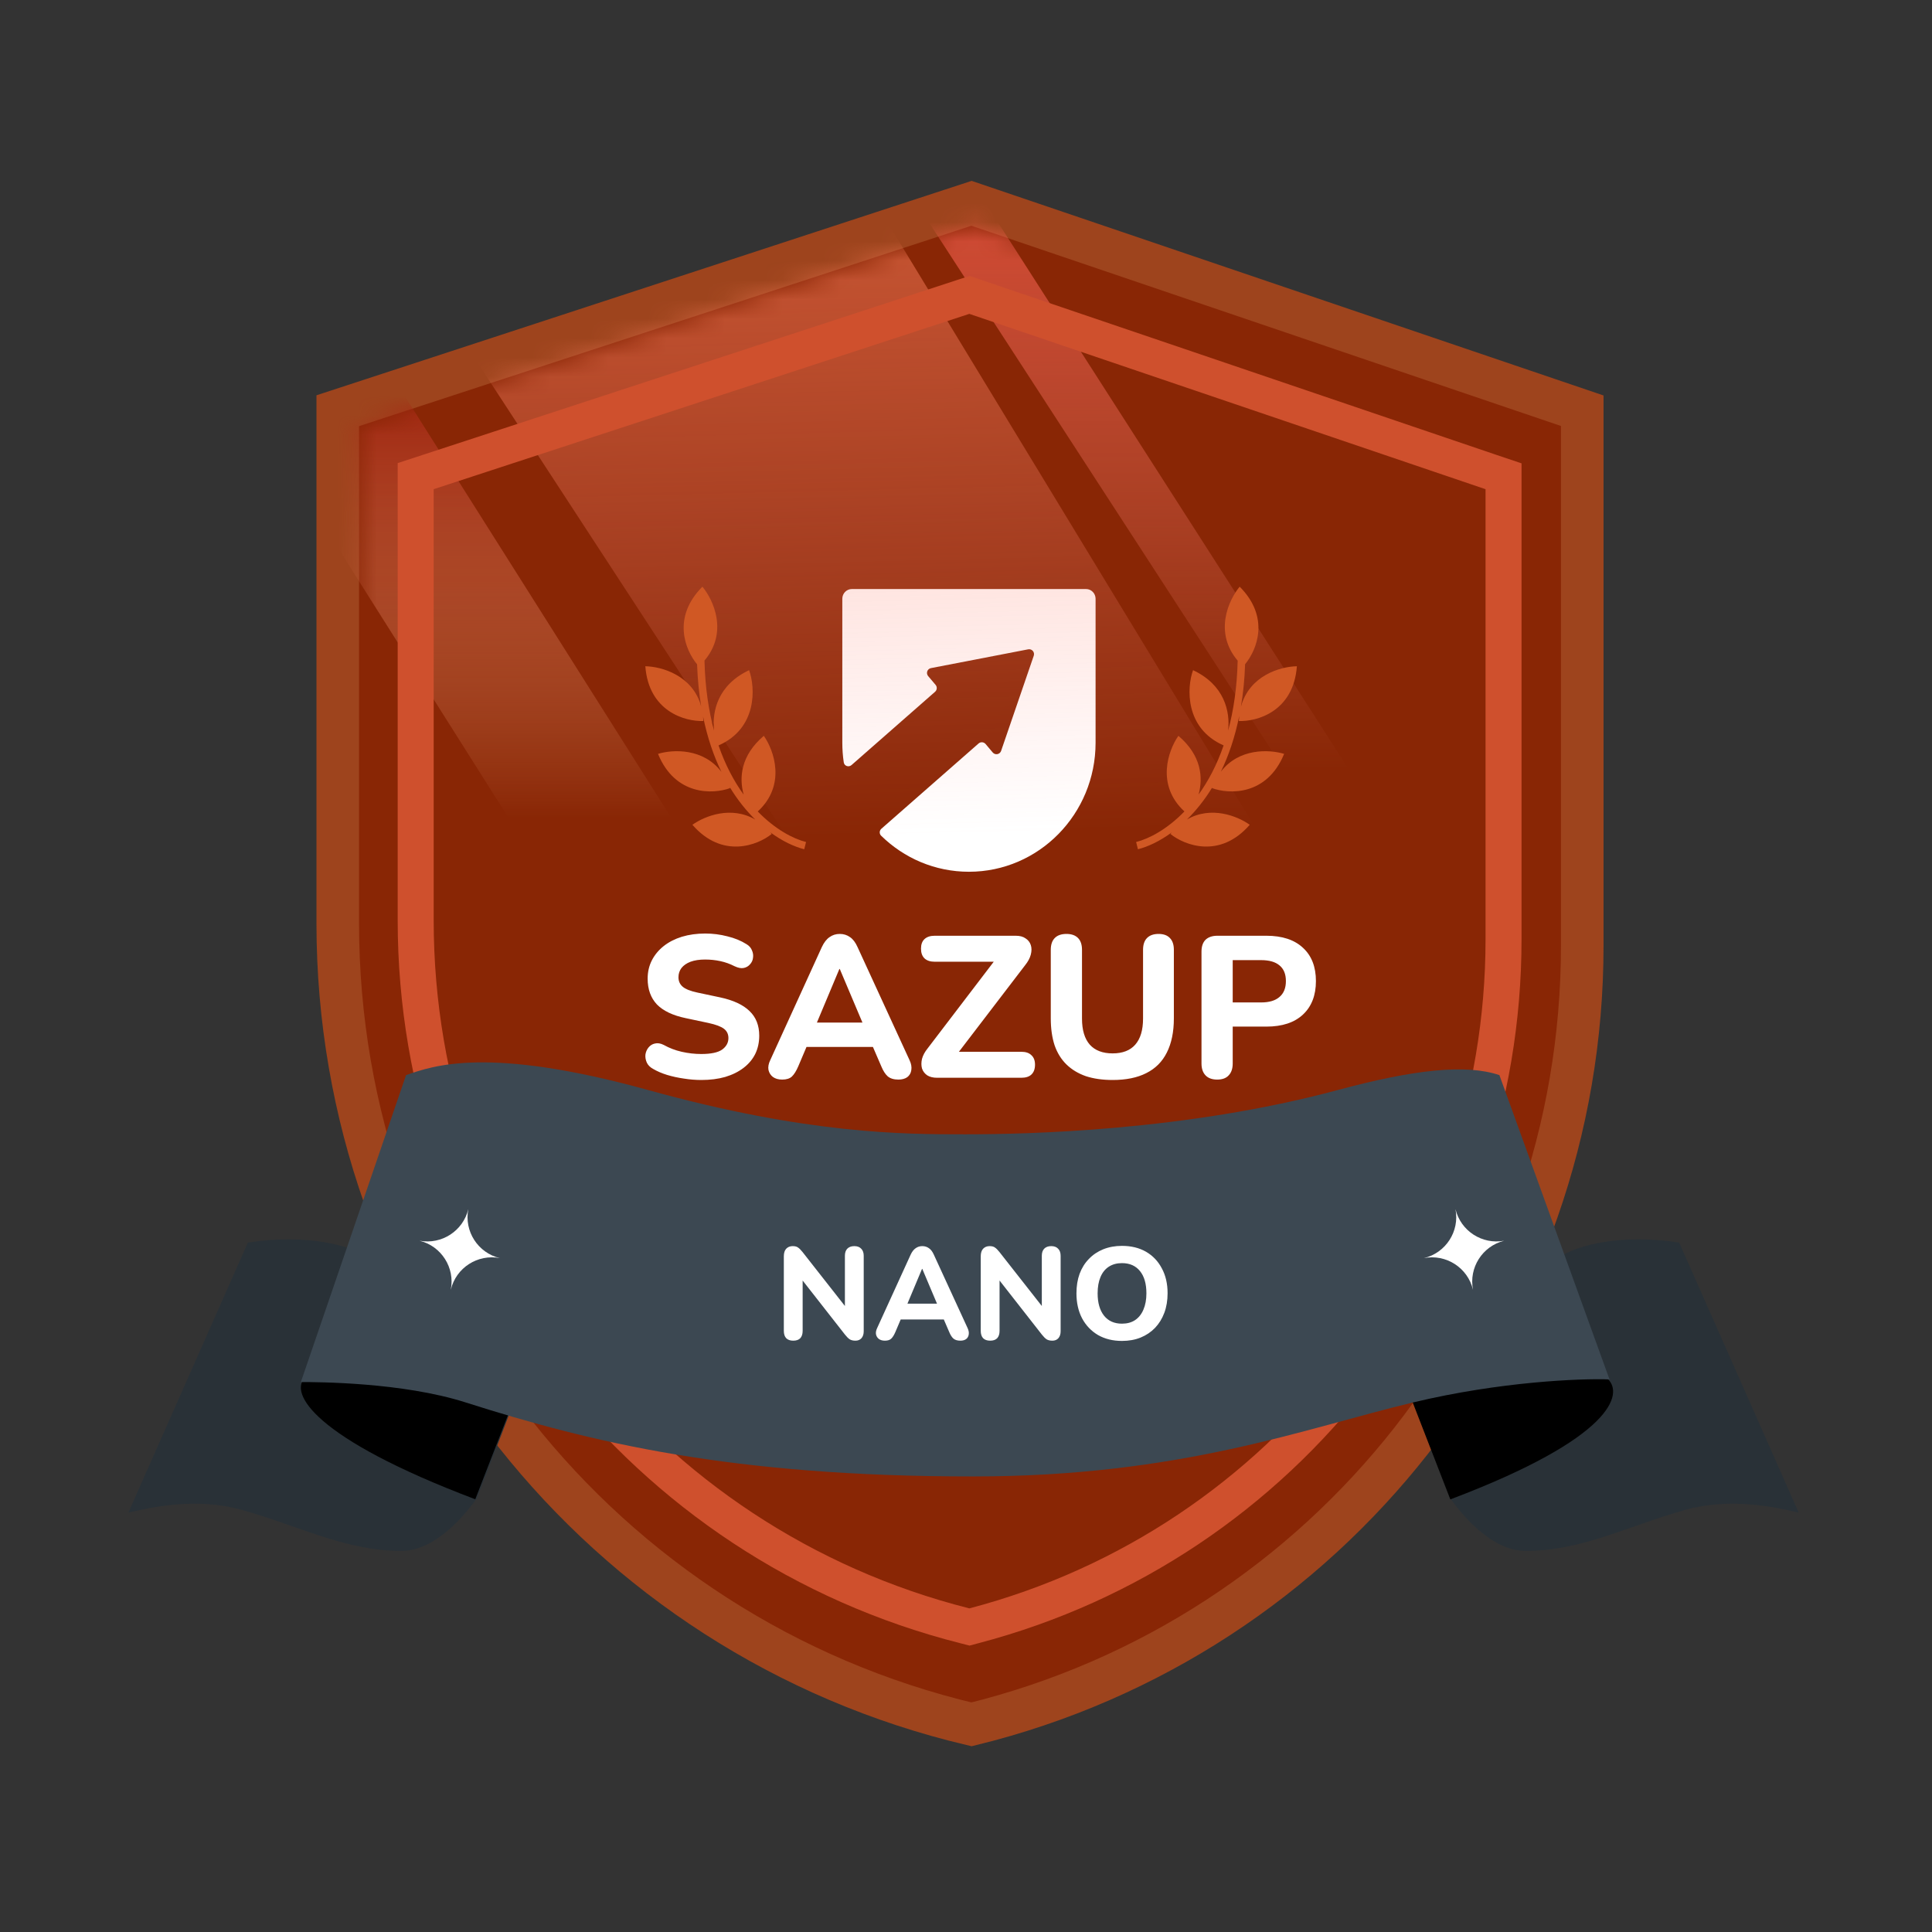 <svg width="100" height="100" viewBox="0 0 100 100" fill="none" xmlns="http://www.w3.org/2000/svg">
<rect x="0" y="0" width="100" height="100" fill="#333333" stroke="none"/>
<path d="M50.286 10.523L17.482 21.259V47.791C17.482 67.545 31.062 84.708 50.286 89.252C68.846 84.7 81.897 68.061 81.897 48.951V21.259L50.286 10.523Z" fill="#892605" stroke="#9E441D" stroke-width="2.204"/>
<mask id="mask0_2225_15080" style="mask-type:alpha" maskUnits="userSpaceOnUse" x="18" y="11" width="64" height="79">
<path d="M50.329 11.684L18.623 22.065V48.902C18.623 68.04 31.697 84.703 50.287 89.254C68.769 84.721 81.642 67.986 81.284 48.959L80.776 22.065L50.329 11.684Z" fill="#2D81F7"/>
</mask>
<g mask="url(#mask0_2225_15080)">
<path d="M44.093 30.488C43.819 30.488 43.598 30.714 43.598 30.993V38.445C43.598 38.79 43.623 39.129 43.673 39.46C43.701 39.651 43.929 39.727 44.075 39.6L48.4 35.805C48.504 35.714 48.516 35.556 48.427 35.45L48.041 34.994C47.916 34.846 47.996 34.618 48.187 34.581L53.219 33.609C53.411 33.572 53.571 33.756 53.507 33.941L51.817 38.866C51.753 39.053 51.511 39.098 51.383 38.948L51.013 38.509C50.921 38.401 50.758 38.388 50.651 38.482L45.621 42.895C45.513 42.99 45.505 43.156 45.607 43.256C46.786 44.412 48.388 45.122 50.153 45.122C53.773 45.122 56.707 42.133 56.707 38.445V30.993C56.707 30.714 56.486 30.488 56.212 30.488H44.093Z" fill="white"/>
<path d="M36.874 -3.395H10.256L40.837 43.478H65.362L36.874 -3.395Z" fill="url(#paint0_linear_2225_15080)"/>
<path d="M10.339 3.707H1.916L28.751 46.176H37.175L10.339 3.707Z" fill="url(#paint1_linear_2225_15080)"/>
<path d="M40.521 -5.844H36.815L70.526 46.091H73.833L40.521 -5.844Z" fill="url(#paint2_linear_2225_15080)"/>
</g>
<path d="M77.823 48.612C77.823 65.312 66.562 79.91 50.41 84.151L50.178 84.213L49.945 84.153C33.227 79.923 21.516 64.881 21.516 47.636V24.645L22.157 24.435L49.884 15.36L50.179 15.264L50.473 15.364L77.191 24.439L77.823 24.652V48.612Z" stroke="#CF502D" stroke-width="1.863"/>
<path d="M86.914 64.317C83.799 63.828 81.646 64.52 80.959 64.927H70.955L72.788 71.647L75.062 77.56C75.444 78.069 77.044 80.276 78.973 80.276C81.858 80.276 84.222 78.999 87.2 78.159C89.582 77.487 91.878 78.011 93.1 78.291L86.914 64.317Z" fill="#293137"/>
<path d="M12.83 64.317C15.945 63.828 18.099 64.52 18.786 64.927H28.789L26.956 71.647L24.682 77.56C24.3 78.069 22.7 80.276 20.771 80.276C17.887 80.276 15.523 78.999 12.544 78.159C10.162 77.487 7.866 78.011 6.645 78.291L12.83 64.317Z" fill="#293137"/>
<path d="M24.6 77.602C16.161 74.41 14.976 72.079 15.787 71.313C21.251 70.88 25.66 71.493 26.832 71.854L24.6 77.602Z" fill="black"/>
<path d="M75.069 77.608C83.509 74.416 84.031 72.143 83.22 71.377C77.756 70.944 74.01 71.499 72.838 71.86L75.069 77.608Z" fill="black"/>
<path d="M21.017 55.648L15.572 71.535C16.436 71.535 20.827 71.546 24.093 72.587C30.621 74.668 37.852 76.421 50.363 76.421C61.105 76.421 67.518 73.936 73.152 72.587C77.659 71.508 81.801 71.344 83.308 71.397L77.609 55.648C75.881 55.065 73.205 55.352 69.231 56.423C61.345 58.547 53.102 58.711 49.982 58.711L49.91 58.711C46.787 58.711 41.82 58.711 33.557 56.423C25.23 54.117 22.405 55.168 21.017 55.648Z" fill="#3C4852"/>
<path fill-rule="evenodd" clip-rule="evenodd" d="M21.725 64.222C22.847 64.503 23.556 65.616 23.333 66.755L23.334 66.755C23.605 65.618 24.727 64.896 25.874 65.12C24.737 64.85 24.016 63.73 24.24 62.584C23.969 63.711 22.863 64.429 21.725 64.221L21.725 64.222Z" fill="white"/>
<path fill-rule="evenodd" clip-rule="evenodd" d="M77.849 64.222C76.727 64.503 76.018 65.616 76.242 66.755L76.241 66.755C75.969 65.618 74.848 64.896 73.701 65.12C74.837 64.85 75.558 63.73 75.335 62.584C75.605 63.711 76.712 64.429 77.849 64.221L77.849 64.222Z" fill="white"/>
<path d="M64.166 30.367C63.587 31.061 62.824 32.737 64.062 34.195C64.029 35.581 63.848 36.782 63.567 37.819C63.679 36.83 63.381 35.453 61.752 34.688C61.425 35.592 61.323 37.698 63.334 38.582C62.982 39.605 62.53 40.445 62.038 41.126C62.279 40.252 62.189 39.1 60.994 38.086C60.463 38.843 59.826 40.638 61.306 42C60.403 42.932 59.466 43.417 58.806 43.582L58.899 43.957C59.396 43.833 60.012 43.554 60.651 43.086C60.629 43.113 60.605 43.139 60.582 43.167C61.305 43.75 63.138 44.472 64.686 42.691C64.052 42.236 62.68 41.695 61.438 42.417C61.895 41.968 62.345 41.416 62.752 40.746C62.746 40.761 62.739 40.776 62.733 40.792C63.606 41.112 65.574 41.205 66.466 39.02C65.689 38.784 64.125 38.718 63.19 39.945C63.587 39.13 63.917 38.173 64.142 37.059C64.132 37.143 64.125 37.23 64.121 37.319C65.049 37.355 66.95 36.839 67.127 34.485C66.278 34.5 64.669 34.957 64.231 36.578C64.344 35.901 64.42 35.169 64.446 34.38C65.062 33.631 65.745 31.952 64.166 30.367Z" fill="#D05824"/>
<path d="M36.356 30.367C36.935 31.061 37.697 32.733 36.464 34.19C36.497 35.578 36.679 36.781 36.96 37.819C36.848 36.83 37.146 35.454 38.774 34.688C39.101 35.592 39.204 37.699 37.192 38.583C37.545 39.608 37.999 40.448 38.492 41.13C38.249 40.256 38.338 39.102 39.535 38.086C40.066 38.843 40.703 40.639 39.222 42.001C40.124 42.932 41.061 43.417 41.721 43.582L41.627 43.957C41.128 43.832 40.51 43.551 39.868 43.08C39.893 43.109 39.918 43.137 39.942 43.167C39.219 43.75 37.387 44.472 35.839 42.691C36.473 42.235 37.848 41.694 39.092 42.42C38.63 41.968 38.177 41.411 37.768 40.734C37.775 40.754 37.784 40.772 37.791 40.792C36.919 41.112 34.951 41.205 34.059 39.02C34.837 38.783 36.406 38.718 37.341 39.952C36.946 39.142 36.616 38.193 36.391 37.089C36.398 37.164 36.405 37.24 36.408 37.319C35.48 37.355 33.579 36.839 33.402 34.485C34.247 34.5 35.846 34.953 36.292 36.555C36.181 35.886 36.108 35.164 36.081 34.386C35.464 33.64 34.773 31.957 36.356 30.367Z" fill="#D05824"/>
<path d="M36.296 55.9C36.004 55.9 35.705 55.876 35.399 55.827C35.1 55.785 34.812 55.723 34.533 55.639C34.262 55.556 34.019 55.452 33.804 55.326C33.651 55.243 33.543 55.135 33.48 55.003C33.418 54.864 33.394 54.725 33.407 54.586C33.428 54.447 33.48 54.325 33.564 54.221C33.654 54.11 33.765 54.04 33.897 54.013C34.036 53.978 34.189 54.002 34.356 54.086C34.641 54.245 34.95 54.364 35.284 54.44C35.625 54.517 35.962 54.555 36.296 54.555C36.803 54.555 37.164 54.478 37.38 54.325C37.596 54.166 37.703 53.967 37.703 53.731C37.703 53.529 37.627 53.37 37.474 53.251C37.321 53.133 37.053 53.032 36.671 52.949L35.493 52.699C34.825 52.56 34.328 52.323 34.002 51.99C33.682 51.649 33.522 51.204 33.522 50.655C33.522 50.308 33.595 49.991 33.741 49.706C33.887 49.421 34.092 49.175 34.356 48.966C34.62 48.758 34.933 48.598 35.295 48.486C35.663 48.375 36.066 48.319 36.504 48.319C36.893 48.319 37.276 48.368 37.651 48.465C38.026 48.556 38.357 48.691 38.642 48.872C38.781 48.956 38.874 49.063 38.923 49.195C38.979 49.321 38.996 49.449 38.975 49.581C38.961 49.706 38.909 49.818 38.819 49.915C38.736 50.012 38.628 50.075 38.496 50.102C38.364 50.13 38.204 50.099 38.016 50.009C37.787 49.891 37.543 49.804 37.286 49.748C37.029 49.692 36.765 49.665 36.494 49.665C36.202 49.665 35.952 49.703 35.743 49.779C35.541 49.856 35.385 49.964 35.274 50.102C35.169 50.242 35.117 50.401 35.117 50.582C35.117 50.784 35.19 50.947 35.336 51.072C35.482 51.197 35.736 51.298 36.097 51.375L37.276 51.625C37.957 51.771 38.464 52.007 38.798 52.334C39.132 52.654 39.298 53.078 39.298 53.606C39.298 53.953 39.229 54.27 39.09 54.555C38.951 54.833 38.749 55.073 38.485 55.274C38.221 55.476 37.905 55.632 37.536 55.743C37.168 55.848 36.754 55.9 36.296 55.9ZM40.485 55.879C40.29 55.879 40.13 55.834 40.005 55.743C39.887 55.653 39.811 55.531 39.776 55.379C39.748 55.226 39.779 55.055 39.87 54.868L42.539 49.018C42.65 48.782 42.782 48.611 42.935 48.507C43.088 48.396 43.266 48.34 43.467 48.34C43.669 48.34 43.846 48.396 43.999 48.507C44.152 48.611 44.28 48.782 44.385 49.018L47.075 54.868C47.165 55.055 47.196 55.229 47.169 55.389C47.148 55.542 47.078 55.663 46.96 55.754C46.842 55.837 46.689 55.879 46.501 55.879C46.265 55.879 46.081 55.823 45.949 55.712C45.824 55.601 45.712 55.427 45.615 55.191L44.989 53.742L45.636 54.19H41.288L41.934 53.742L41.319 55.191C41.215 55.434 41.104 55.611 40.986 55.723C40.874 55.827 40.707 55.879 40.485 55.879ZM43.446 50.155L42.112 53.335L41.83 52.928H45.094L44.812 53.335L43.467 50.155H43.446ZM48.505 55.785C48.296 55.785 48.126 55.743 47.994 55.66C47.862 55.57 47.772 55.452 47.723 55.306C47.681 55.153 47.681 54.986 47.723 54.805C47.772 54.624 47.869 54.444 48.015 54.263L51.81 49.289V49.779H48.38C48.15 49.779 47.973 49.72 47.848 49.602C47.73 49.484 47.671 49.317 47.671 49.102C47.671 48.886 47.73 48.723 47.848 48.611C47.973 48.493 48.15 48.434 48.38 48.434H52.571C52.787 48.434 52.957 48.479 53.082 48.57C53.214 48.653 53.305 48.768 53.353 48.914C53.402 49.06 53.402 49.227 53.353 49.414C53.305 49.595 53.207 49.776 53.062 49.957L49.266 54.92V54.44H52.863C53.093 54.44 53.267 54.499 53.385 54.617C53.51 54.729 53.572 54.892 53.572 55.107C53.572 55.33 53.51 55.5 53.385 55.618C53.267 55.73 53.093 55.785 52.863 55.785H48.505ZM57.589 55.9C57.068 55.9 56.605 55.834 56.202 55.702C55.806 55.563 55.472 55.361 55.201 55.097C54.93 54.833 54.725 54.503 54.586 54.106C54.454 53.703 54.388 53.237 54.388 52.709V49.164C54.388 48.893 54.458 48.688 54.597 48.549C54.736 48.41 54.937 48.34 55.201 48.34C55.459 48.34 55.657 48.41 55.796 48.549C55.935 48.688 56.004 48.893 56.004 49.164V52.72C56.004 53.318 56.14 53.769 56.411 54.075C56.682 54.374 57.075 54.523 57.589 54.523C58.103 54.523 58.493 54.374 58.757 54.075C59.028 53.769 59.164 53.318 59.164 52.72V49.164C59.164 48.893 59.233 48.688 59.372 48.549C59.511 48.41 59.709 48.34 59.967 48.34C60.224 48.34 60.418 48.41 60.55 48.549C60.689 48.688 60.759 48.893 60.759 49.164V52.709C60.759 53.411 60.637 54.002 60.394 54.482C60.158 54.955 59.803 55.309 59.33 55.545C58.865 55.782 58.284 55.9 57.589 55.9ZM63.002 55.879C62.738 55.879 62.537 55.806 62.398 55.66C62.259 55.514 62.189 55.309 62.189 55.045V49.258C62.189 48.987 62.259 48.782 62.398 48.643C62.544 48.504 62.749 48.434 63.013 48.434H65.546C66.367 48.434 66.999 48.643 67.444 49.06C67.889 49.47 68.112 50.043 68.112 50.78C68.112 51.517 67.889 52.094 67.444 52.511C66.999 52.928 66.367 53.137 65.546 53.137H63.805V55.045C63.805 55.309 63.736 55.514 63.597 55.66C63.465 55.806 63.267 55.879 63.002 55.879ZM63.805 51.886H65.275C65.692 51.886 66.009 51.792 66.224 51.604C66.447 51.416 66.558 51.142 66.558 50.78C66.558 50.419 66.447 50.148 66.224 49.967C66.009 49.786 65.692 49.696 65.275 49.696H63.805V51.886Z" fill="white"/>
<path d="M41.058 69.393C40.9 69.393 40.778 69.35 40.693 69.264C40.611 69.174 40.571 69.048 40.571 68.885V65.027C40.571 64.856 40.611 64.725 40.693 64.635C40.778 64.545 40.891 64.499 41.031 64.499C41.153 64.499 41.245 64.524 41.309 64.574C41.376 64.619 41.453 64.696 41.539 64.804L43.914 67.829H43.732V65C43.732 64.842 43.772 64.721 43.853 64.635C43.939 64.545 44.061 64.499 44.219 64.499C44.377 64.499 44.496 64.545 44.578 64.635C44.663 64.721 44.706 64.842 44.706 65V68.906C44.706 69.055 44.668 69.174 44.591 69.264C44.514 69.35 44.411 69.393 44.28 69.393C44.154 69.393 44.052 69.368 43.975 69.319C43.903 69.269 43.824 69.19 43.738 69.082L41.369 66.056H41.545V68.885C41.545 69.048 41.505 69.174 41.424 69.264C41.342 69.35 41.221 69.393 41.058 69.393ZM45.802 69.393C45.676 69.393 45.572 69.364 45.491 69.305C45.414 69.246 45.364 69.167 45.342 69.068C45.324 68.969 45.344 68.858 45.403 68.736L47.136 64.939C47.208 64.786 47.294 64.675 47.393 64.608C47.492 64.536 47.607 64.499 47.738 64.499C47.869 64.499 47.984 64.536 48.083 64.608C48.182 64.675 48.266 64.786 48.334 64.939L50.08 68.736C50.138 68.858 50.159 68.971 50.141 69.075C50.127 69.174 50.082 69.253 50.005 69.312C49.929 69.366 49.829 69.393 49.708 69.393C49.554 69.393 49.434 69.357 49.349 69.285C49.268 69.213 49.195 69.1 49.132 68.946L48.726 68.005L49.146 68.296H46.323L46.743 68.005L46.344 68.946C46.276 69.104 46.204 69.219 46.127 69.291C46.055 69.359 45.947 69.393 45.802 69.393ZM47.724 65.677L46.858 67.742L46.675 67.478H48.794L48.611 67.742L47.738 65.677H47.724ZM51.25 69.393C51.092 69.393 50.97 69.35 50.885 69.264C50.803 69.174 50.763 69.048 50.763 68.885V65.027C50.763 64.856 50.803 64.725 50.885 64.635C50.97 64.545 51.083 64.499 51.223 64.499C51.345 64.499 51.437 64.524 51.501 64.574C51.568 64.619 51.645 64.696 51.731 64.804L54.106 67.829H53.924V65C53.924 64.842 53.964 64.721 54.045 64.635C54.131 64.545 54.253 64.499 54.411 64.499C54.569 64.499 54.688 64.545 54.77 64.635C54.855 64.721 54.898 64.842 54.898 65V68.906C54.898 69.055 54.86 69.174 54.783 69.264C54.706 69.35 54.603 69.393 54.472 69.393C54.346 69.393 54.244 69.368 54.167 69.319C54.095 69.269 54.016 69.19 53.93 69.082L51.562 66.056H51.737V68.885C51.737 69.048 51.697 69.174 51.616 69.264C51.535 69.35 51.413 69.393 51.25 69.393ZM58.072 69.406C57.603 69.406 57.19 69.305 56.834 69.102C56.482 68.894 56.206 68.606 56.008 68.236C55.814 67.866 55.717 67.435 55.717 66.943C55.717 66.568 55.771 66.232 55.879 65.934C55.992 65.632 56.152 65.375 56.36 65.163C56.567 64.946 56.816 64.779 57.104 64.662C57.398 64.545 57.72 64.486 58.072 64.486C58.55 64.486 58.966 64.588 59.318 64.79C59.669 64.994 59.943 65.28 60.136 65.65C60.335 66.016 60.434 66.444 60.434 66.936C60.434 67.311 60.378 67.649 60.265 67.951C60.152 68.254 59.992 68.513 59.785 68.73C59.577 68.946 59.329 69.113 59.04 69.231C58.751 69.348 58.429 69.406 58.072 69.406ZM58.072 68.513C58.338 68.513 58.564 68.452 58.749 68.33C58.938 68.204 59.083 68.023 59.182 67.789C59.286 67.55 59.338 67.268 59.338 66.943C59.338 66.447 59.227 66.063 59.006 65.792C58.785 65.517 58.474 65.379 58.072 65.379C57.81 65.379 57.585 65.44 57.395 65.562C57.206 65.684 57.061 65.862 56.962 66.097C56.863 66.331 56.813 66.613 56.813 66.943C56.813 67.435 56.924 67.82 57.145 68.1C57.366 68.375 57.675 68.513 58.072 68.513Z" fill="white"/>
<defs>
<linearGradient id="paint0_linear_2225_15080" x1="41.254" y1="-15.659" x2="43.076" y2="57.924" gradientUnits="userSpaceOnUse">
<stop stop-color="#F76A2D"/>
<stop offset="0.802" stop-color="#FF9088" stop-opacity="0"/>
</linearGradient>
<linearGradient id="paint1_linear_2225_15080" x1="25.502" y1="3.707" x2="25.502" y2="65.029" gradientUnits="userSpaceOnUse">
<stop offset="0.24" stop-color="#991805"/>
<stop offset="0.63" stop-color="#FFB488" stop-opacity="0"/>
</linearGradient>
<linearGradient id="paint2_linear_2225_15080" x1="60.4" y1="-5.844" x2="60.4" y2="55.479" gradientUnits="userSpaceOnUse">
<stop stop-color="#F73E2D"/>
<stop offset="0.745" stop-color="#FF9688" stop-opacity="0"/>
</linearGradient>
</defs>
</svg>
